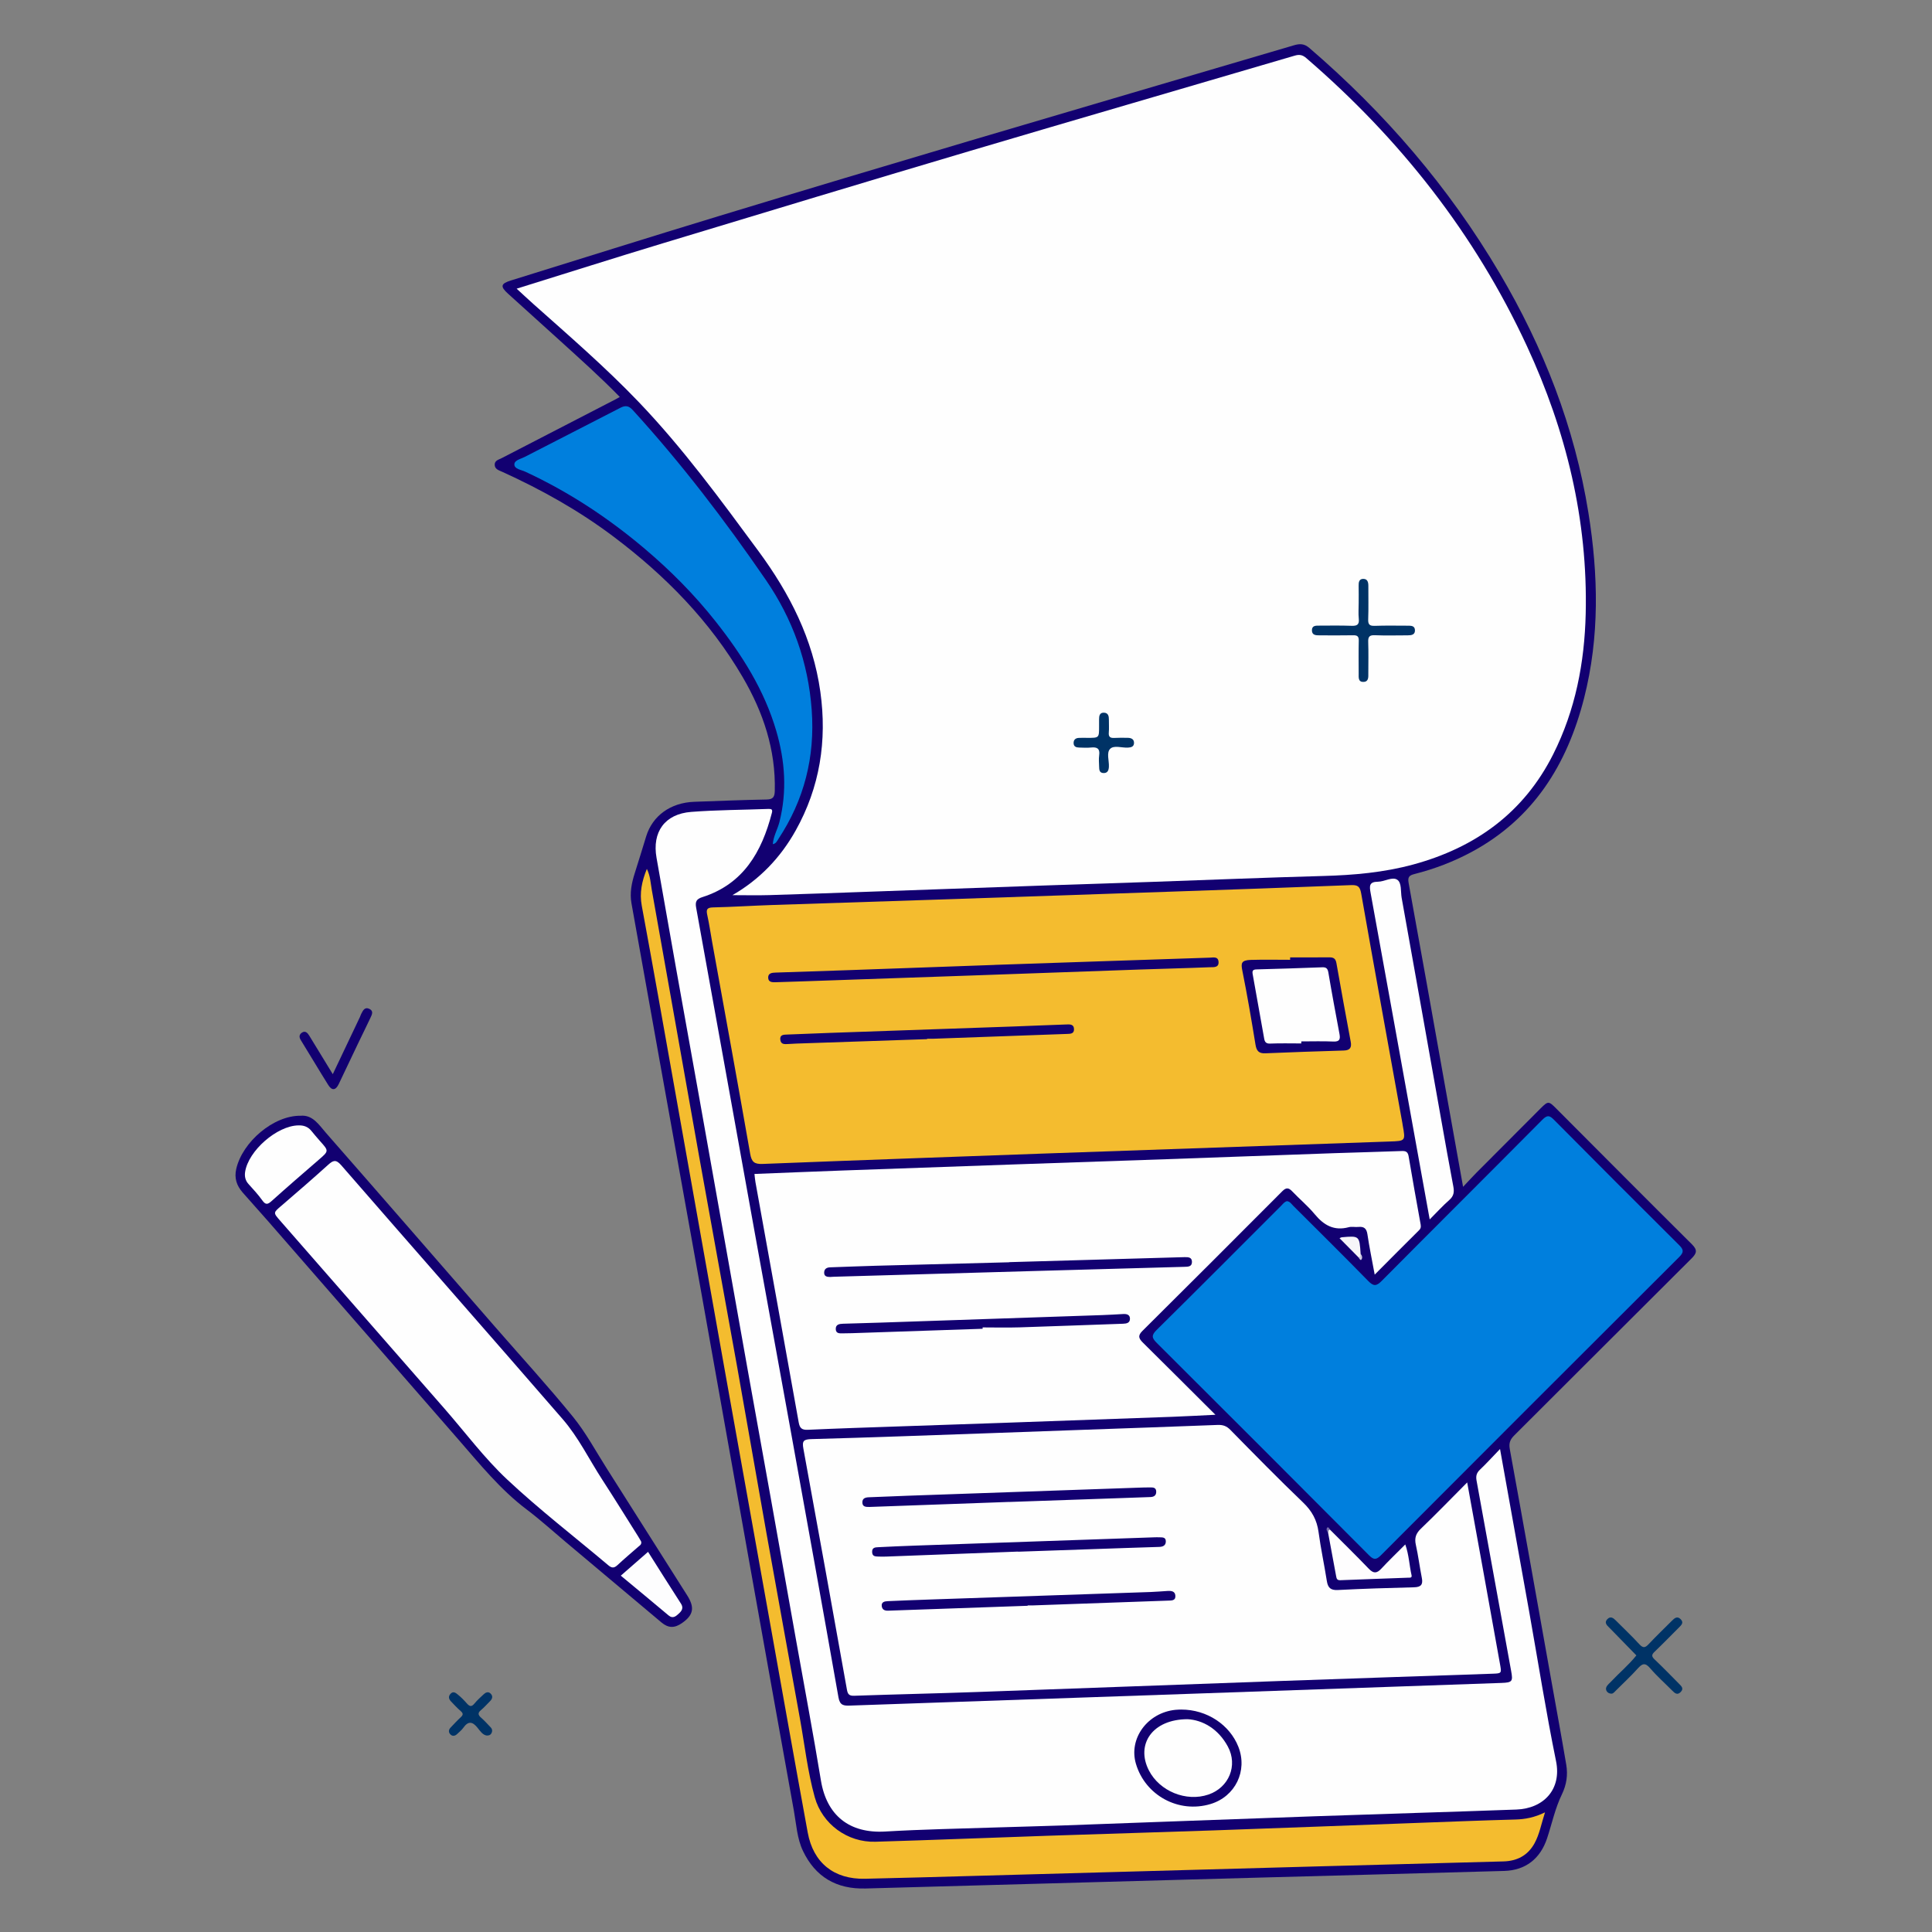<?xml version="1.0" encoding="iso-8859-1"?>
<!-- Generator: Adobe Illustrator 23.0.5, SVG Export Plug-In . SVG Version: 6.00 Build 0)  -->
<svg version="1.1" id="Layer_1" xmlns="http://www.w3.org/2000/svg" xmlns:xlink="http://www.w3.org/1999/xlink" x="0px" y="0px"
	 viewBox="0 0 1200 1200" style="enable-background:new 0 0 1200 1200;" xml:space="preserve">
<rect x="0" y="0" width="1200" height="1200" fill="#808080" stroke="none"/>
<g>
	<path style="fill:#120071;" d="M908.743,737.167c3.27-3.468,5.689-6.153,8.234-8.712c13.28-13.35,26.586-26.674,39.897-39.994
		c4.631-4.634,5.037-4.636,9.55-0.113c28.131,28.19,56.194,56.447,84.455,84.505c3.573,3.547,3.039,5.55-0.231,8.802
		c-36.741,36.552-73.329,73.259-110.052,109.829c-2.581,2.57-3.535,4.751-2.834,8.587c8.784,48.108,17.317,96.261,25.912,144.403
		c3.07,17.192,6.24,34.366,9.148,51.585c1.07,6.333,0.222,12.435-2.695,18.427c-4.225,8.679-6.18,18.217-9.217,27.35
		c-4.196,12.62-13.311,19.849-26.632,20.233c-51.291,1.478-102.586,2.786-153.879,4.192c-80.935,2.22-161.871,4.455-242.805,6.714
		c-17.999,0.502-31.179-7.147-38.892-23.401c-3.664-7.722-4.079-16.414-5.581-24.734c-9.66-53.522-19.228-107.061-28.786-160.602
		c-9.5-53.214-18.921-106.441-28.437-159.652c-8.812-49.279-17.71-98.543-26.556-147.816c-5.731-31.925-11.459-63.85-17.135-95.785
		c-1.136-6.39,0.119-12.57,2.06-18.667c2.417-7.589,4.741-15.207,7.079-22.82c3.95-12.859,15.152-20.962,29.865-21.49
		c14.984-0.537,29.968-1.141,44.958-1.423c4.013-0.075,4.969-1.639,5.062-5.323c0.645-25.6-7.183-48.827-19.875-70.587
		c-20.352-34.894-48.04-63.069-80.151-87.268c-21.506-16.207-44.77-29.229-69.201-40.329c-2.124-0.965-4.716-1.633-4.74-4.46
		c-0.023-2.639,2.571-3.15,4.432-4.112c23.62-12.205,47.247-24.399,70.869-36.6c0.732-0.378,1.436-0.809,2.394-1.351
		c-11.87-12.184-24.41-23.378-36.843-34.683c-10.846-9.862-21.755-19.654-32.617-29.497c-4.893-4.433-4.505-6.203,1.84-8.173
		c42.993-13.347,85.937-26.858,129.006-39.956c51.812-15.757,103.695-31.286,155.617-46.678
		c67.213-19.925,134.5-39.606,201.738-59.445c3.558-1.05,6.351-1.088,9.513,1.63c46.854,40.269,86.66,86.438,118.117,139.731
		c27.39,46.403,46.738,95.79,55.275,149.106c6.158,38.455,6.998,76.954-2.708,115.046c-10.494,41.18-31.417,74.898-70.007,95.609
		c-11.191,6.006-22.974,10.482-35.248,13.61c-3.325,0.847-4.406,1.828-3.72,5.585c7.62,41.727,15.007,83.496,22.463,125.252
		C901.07,694.308,904.763,714.922,908.743,737.167z"/>
	<path style="fill:#120071;" d="M186.702,693.011c7.567-0.694,11.443,5.71,15.798,10.679
		c35.221,40.182,70.248,80.533,105.342,120.826c16.077,18.459,32.635,36.526,48.065,55.51c8.027,9.876,14.14,21.318,21.006,32.124
		c16.668,26.233,33.258,52.514,49.905,78.76c4.799,7.566,3.954,12.235-3.253,17.238c-4.621,3.208-8.451,3.162-12.712-0.41
		c-19.876-16.659-39.713-33.365-59.571-50.046c-8.027-6.743-15.803-13.822-24.162-20.127
		c-16.391-12.363-29.109-28.203-42.437-43.498c-39.487-45.318-78.98-90.63-118.489-135.928
		c-5.131-5.883-10.423-11.628-15.538-17.526c-3.639-4.197-5.252-8.836-3.914-14.619
		C150.636,709.178,169.943,692.787,186.702,693.011z"/>
	<path style="fill:#003366;" d="M1001.113,1051.961c-2.707,0.164-4.4-2.39-3.219-4.42c0.653-1.122,1.743-1.992,2.651-2.962
		c5.194-5.542,11.089-10.406,15.839-16.378c-5.338-5.473-10.675-10.947-16.013-16.42c-0.349-0.358-0.696-0.717-1.06-1.059
		c-1.562-1.466-2.888-3.087-0.933-5.067c1.892-1.917,3.565-0.832,5.12,0.736c4.925,4.966,10.037,9.759,14.76,14.909
		c2.334,2.544,3.653,2.153,5.793-0.132c4.665-4.979,9.624-9.682,14.434-14.526c1.64-1.651,3.314-3.082,5.458-0.871
		c2.024,2.087,0.417,3.574-1.043,5.032c-5.068,5.059-10.058,10.199-15.231,15.147c-1.874,1.793-1.927,2.889-0.002,4.718
		c5.191,4.93,10.184,10.068,15.22,15.159c1.397,1.412,3.136,2.88,1.087,5.039c-2.196,2.313-3.782,0.758-5.407-0.884
		c-4.569-4.615-9.469-8.942-13.679-13.861c-3.069-3.586-4.858-2.888-7.621,0.19c-4.22,4.702-8.874,9.014-13.358,13.477
		C1002.978,1050.714,1002.144,1051.811,1001.113,1051.961z"/>
	<path style="fill:#120071;" d="M206.699,667.19c5.827-12.263,11.359-23.899,16.881-35.538c0.284-0.598,0.439-1.259,0.747-1.842
		c1.088-2.059,2.121-4.604,5.121-3.166c2.807,1.345,1.511,3.677,0.616,5.59c-2.456,5.253-5.06,10.437-7.562,15.669
		c-4.058,8.486-8.057,17-12.13,25.479c-1.851,3.852-4.195,4.174-6.444,0.595c-5.821-9.262-11.356-18.703-17.123-27.999
		c-1.264-2.037-0.845-3.634,0.869-4.678c2.038-1.242,3.389,0.301,4.389,1.929C196.831,650.991,201.565,658.775,206.699,667.19z"/>
	<path style="fill:#003366;" d="M302.287,1077.966c-2.449-0.347-4.039-2.743-5.602-4.722c-3.155-3.996-5.827-4.467-8.931-0.071
		c-1.039,1.472-2.525,2.636-3.853,3.892c-1.222,1.156-2.74,1.512-4.002,0.343c-1.404-1.301-1.418-2.943-0.014-4.401
		c2.072-2.153,4.082-4.376,6.281-6.392c1.579-1.448,1.629-2.425-0.044-3.864c-2.135-1.837-4.059-3.926-6.003-5.974
		c-1.429-1.505-1.817-3.155-0.187-4.826c1.663-1.706,3.212-0.404,4.367,0.522c2.064,1.654,3.935,3.588,5.689,5.578
		c1.623,1.843,2.865,2.292,4.642,0.113c1.672-2.051,3.681-3.835,5.616-5.659c1.277-1.203,2.872-2.104,4.41-0.663
		c1.615,1.513,1.272,3.24-0.26,4.76c-1.889,1.873-3.642,3.905-5.676,5.602c-2.103,1.755-1.796,3.015,0.089,4.675
		c2.114,1.863,4.02,3.968,5.966,6.015c1.018,1.071,1.156,2.362,0.46,3.667C304.731,1077.501,303.92,1078.029,302.287,1077.966z"/>
	<path style="fill:#FEFEFE;" d="M454.926,556c16.83-9.699,29.838-23.254,39.281-40.147c15.052-26.926,19.568-55.778,15.322-86.196
		c-4.576-32.778-19.051-61.066-38.452-87.385c-23.514-31.9-46.913-63.894-74.357-92.582c-20.623-21.557-43.216-41.072-65.478-60.908
		c-3.325-2.963-6.57-6.015-10.345-9.478c30.647-9.531,60.539-19.03,90.555-28.121c63.591-19.259,127.189-38.497,190.89-57.387
		c67.217-19.933,134.563-39.429,201.819-59.232c2.951-0.869,4.875-0.48,7.161,1.49c58.171,50.115,104.763,109.168,137.101,178.976
		c24.374,52.616,37.852,107.843,36.483,166.163c-0.714,30.418-6.393,59.853-20.171,87.261c-18.268,36.34-48.289,57.99-86.965,68.507
		c-18.26,4.965-36.921,6.607-55.797,7.123c-35.463,0.968-70.913,2.434-106.37,3.664c-22.473,0.779-44.95,1.476-67.423,2.261
		c-35.282,1.233-70.563,2.517-105.845,3.764c-21.474,0.759-42.947,1.554-64.424,2.193C470.305,556.19,462.688,556,454.926,556z"/>
	<path style="fill:#F4BC2F;" d="M646.041,716.572c-41.846,1.516-107.072,3.813-172.287,6.365c-5.198,0.203-6.9-1.143-7.805-6.313
		c-7.684-43.89-15.711-87.72-23.628-131.569c-1.005-5.564-1.794-11.175-3.019-16.689c-0.737-3.316-0.336-4.668,3.542-4.758
		c12.147-0.282,24.281-1.065,36.426-1.479c33.446-1.141,66.896-2.166,100.343-3.286c49.418-1.655,98.835-3.333,148.251-5.041
		c37.104-1.282,74.208-2.56,111.304-4.037c4.178-0.166,5.528,0.857,6.281,5.143c8.377,47.645,17.041,95.239,25.626,142.847
		c0.059,0.328,0.087,0.661,0.146,0.988c1.822,10.043,1.818,9.93-8.116,10.272C798.542,711.232,733.981,713.502,646.041,716.572z"/>
	<path style="fill:#FEFEFE;" d="M911.295,920.763c3.364,18.53,6.519,35.818,9.639,53.113c3.573,19.802,7.084,39.615,10.689,59.412
		c1.099,6.032,1.203,6.085-4.549,6.284c-43.784,1.515-87.571,2.944-131.353,4.506c-63.257,2.257-126.509,4.656-189.767,6.888
		c-25.137,0.887-50.286,1.43-75.424,2.301c-3.073,0.106-3.977-0.944-4.478-3.743c-8.937-49.926-17.908-99.846-27.059-149.733
		c-0.891-4.86,0.168-5.806,5.114-5.939c36.29-0.978,72.57-2.348,108.852-3.617c19.974-0.698,39.947-1.443,59.92-2.157
		c27.795-0.993,55.592-1.934,83.384-3.024c3.22-0.126,5.517,0.604,7.871,3c14.941,15.209,29.864,30.45,45.258,45.195
		c5.459,5.229,8.577,10.863,9.575,18.28c1.37,10.184,3.549,20.257,5.146,30.415c0.654,4.16,2.285,5.876,6.831,5.641
		c15.779-0.816,31.578-1.294,47.375-1.694c4.238-0.107,5.632-1.652,4.805-5.814c-1.358-6.833-2.201-13.774-3.721-20.567
		c-0.941-4.204,0.012-7.032,3.168-10.051C892.063,940.38,901.188,930.918,911.295,920.763z"/>
	<path style="fill:#FEFEFE;" d="M931.695,900.008c6.228,34.732,12.242,68.123,18.197,101.526
		c5.489,30.786,10.331,61.703,16.592,92.331c3.59,17.564-7.716,29.459-24.648,30.08c-41.782,1.533-83.577,2.714-125.361,4.179
		c-52.27,1.833-104.535,3.828-156.804,5.71c-13.484,0.485-26.975,0.763-40.46,1.215c-23.122,0.774-46.267,1.181-69.354,2.544
		c-22.187,1.31-36.378-9.892-39.966-31.714c-4.784-29.102-10.258-58.09-15.431-87.128c-5.174-29.041-10.323-58.086-15.52-87.122
		c-4.845-27.068-9.762-54.124-14.605-81.193c-4.814-26.91-9.573-53.83-14.36-80.745c-5.136-28.874-10.263-57.75-15.422-86.619
		c-4.838-27.075-9.737-54.138-14.562-81.215c-4.099-23.006-8.103-46.028-12.202-69.034c-2.858-16.039,5.089-27.26,21.518-28.535
		c15.931-1.236,31.957-1.231,47.939-1.846c2.024-0.078,2.731,0.351,2.176,2.492c-6.269,24.176-17.64,44.165-43.217,52.305
		c-3.674,1.169-4.487,2.839-3.816,6.537c12.322,67.923,24.496,135.873,36.753,203.807c7.146,39.611,14.418,79.199,21.569,118.809
		c10.105,55.972,20.224,111.942,30.091,167.956c0.873,4.957,3.307,5.16,7.19,5.023c70.43-2.484,140.863-4.88,211.294-7.318
		c64.437-2.231,128.874-4.476,193.309-6.754c6.754-0.239,7.181-0.954,6.011-7.389c-7.172-39.442-14.304-78.891-21.499-118.328
		c-0.488-2.677-0.039-4.685,2.046-6.664C923.234,909.045,927.019,904.861,931.695,900.008z"/>
	<path style="fill:#FEFEFE;" d="M853.852,791.694c-1.69-9.184-3.346-17.105-4.529-25.095c-0.543-3.668-2.202-4.861-5.649-4.521
		c-1.981,0.195-4.104-0.337-5.973,0.166c-9.059,2.435-15.427-1.211-21.087-8.048c-4.23-5.111-9.419-9.417-14.012-14.243
		c-2.19-2.3-3.732-2.487-6.114-0.096c-28.93,29.031-57.915,58.008-87.002,86.882c-3.087,3.064-1.956,4.874,0.525,7.326
		c14.796,14.619,29.502,29.329,44.902,44.67c-9.398,0.449-17.925,0.938-26.458,1.251c-35.447,1.297-70.896,2.554-106.344,3.801
		c-21.635,0.761-43.272,1.464-64.907,2.217c-18.474,0.643-36.951,1.218-55.415,2.067c-3.738,0.172-5.061-1.017-5.703-4.613
		c-8.882-49.765-17.901-99.505-26.868-149.254c-0.288-1.599-0.394-3.23-0.608-5.041c18.447-0.725,36.733-1.49,55.022-2.153
		c35.614-1.292,71.23-2.542,106.847-3.784c31.455-1.097,62.911-2.134,94.366-3.242c34.783-1.225,69.563-2.522,104.345-3.743
		c13.814-0.485,27.634-0.793,41.445-1.318c2.622-0.1,3.829,0.546,4.294,3.329c2.305,13.776,4.801,27.521,7.276,41.269
		c0.299,1.659,0.715,3.091-0.771,4.563C872.452,772.975,863.56,781.954,853.852,791.694z"/>
	<path style="fill:#007FDD;" d="M799.347,746.057c1.887,0.197,2.78,1.756,3.922,2.895c15.576,15.532,31.22,30.998,46.599,46.724
		c3.252,3.325,5.024,3.253,8.272-0.018c33.228-33.466,66.674-66.715,99.882-100.2c3.076-3.102,4.501-2.652,7.259,0.13
		c25.779,26.011,51.656,51.927,77.631,77.742c2.845,2.827,3.104,4.405,0.081,7.418c-61.838,61.65-123.58,123.396-185.237,185.228
		c-2.906,2.914-4.457,3.032-7.403,0.072c-43.839-44.045-87.769-88-131.793-131.86c-3.063-3.052-3.623-4.693-0.2-8.073
		c25.849-25.525,51.46-51.29,77.164-76.962C796.68,747.998,797.624,746.532,799.347,746.057z"/>
	<path style="fill:#F4BC2F;" d="M959.634,1125.69c-2.324,7.168-3.418,13.604-6.549,19.278c-4.12,7.468-10.77,10.968-19.277,11.19
		c-38.459,1.003-76.917,2.032-115.374,3.09c-70.919,1.951-141.836,3.936-212.755,5.891c-22.807,0.629-45.614,1.288-68.425,1.788
		c-19.185,0.42-32.099-9.818-35.559-28.695c-8.038-43.847-15.795-87.745-23.661-131.623c-9.274-51.732-18.57-103.459-27.805-155.198
		c-10.463-58.622-20.853-117.256-31.301-175.88c-6.711-37.656-13.341-75.328-20.313-112.936c-1.475-7.96,0.002-15.121,3.155-22.903
		c2.191,4.408,2.32,8.848,3.067,13.019c9.851,54.968,19.475,109.978,29.291,164.952c7.807,43.72,15.866,87.395,23.69,131.113
		c6.188,34.575,12.116,69.197,18.289,103.775c6.843,38.327,13.854,76.623,20.751,114.94c2.932,16.292,4.758,32.824,9.2,48.791
		c4.66,16.749,20.327,28.166,37.7,27.653c35.954-1.06,71.897-2.527,107.847-3.741c34.121-1.153,68.249-2.119,102.369-3.312
		c42.771-1.495,85.537-3.148,128.306-4.715c19.637-0.72,39.273-1.506,58.916-2.029
		C947.296,1129.974,953.051,1128.895,959.634,1125.69z"/>
	<path style="fill:#007FDD;" d="M479.997,524.321c0.369-4.983,2.967-9.167,4.123-13.76c4.8-19.081,3.514-37.813-1.942-56.5
		c-7.443-25.493-21.342-47.357-37.616-67.973c-13.132-16.635-28.002-31.619-44.1-45.249c-22.645-19.173-47.314-35.425-74.343-47.927
		c-2.449-1.133-6.563-1.584-6.635-4.365c-0.071-2.732,3.974-3.478,6.368-4.716c19.783-10.232,39.666-20.271,59.437-30.525
		c3.235-1.678,5.282-1.298,7.748,1.404c30.197,33.092,57.309,68.608,82.642,105.487c16.688,24.294,26.332,51.177,28.49,80.761
		c2.129,29.198-4.649,55.908-20.784,80.29C482.576,522.467,482.063,523.95,479.997,524.321z"/>
	<path style="fill:#FEFEFE;" d="M888.015,757.405c-2.437-13.469-4.741-26.186-7.039-38.905
		c-9.869-54.642-19.702-109.291-29.67-163.915c-0.765-4.19-0.98-6.912,4.555-6.934c4.092-0.016,8.893-3.299,12.004-1.221
		c2.867,1.915,2.034,7.359,2.732,11.245c8.215,45.666,16.298,91.356,24.432,137.037c2.507,14.079,4.983,28.164,7.658,42.211
		c0.646,3.391,0.327,5.925-2.455,8.373C896.134,748.901,892.443,752.969,888.015,757.405z"/>
	<path style="fill:#FEFDFE;" d="M825.992,950.011c8.097,8.12,16.293,16.144,24.239,24.41c2.913,3.03,4.97,2.879,7.737-0.105
		c4.62-4.98,9.546-9.677,14.88-15.032c2.334,6.6,2.5,13.019,3.906,19.148c0.422,1.837-1.439,1.474-2.424,1.512
		c-13.929,0.539-27.862,0.973-41.789,1.553c-2.159,0.09-2.376-1.04-2.666-2.646c-1.614-8.941-3.304-17.869-4.967-26.801
		C824.456,950.938,824.14,949.898,825.992,950.011z"/>
	<path style="fill:#F6F5F9;" d="M843.885,781.072c-3.915-3.959-7.831-7.917-11.874-12.005c0.601-0.25,1.016-0.547,1.453-0.585
		c10.876-0.949,10.905-0.919,11.652,10.323C845.521,780.004,845.858,781.165,843.885,781.072z"/>
	<path style="fill:#CECAE1;" d="M843.885,781.072c1.025-0.421,0.965-1.432,1.231-2.266c0.975,1.188,1.364,2.586,0.311,3.749
		C845.105,782.911,844.215,781.816,843.885,781.072z"/>
	<path style="fill:#776CAD;" d="M825.992,950.011c-1.118,0.277-0.753,1.344-1.085,2.039c-0.785-1.034-1.398-2.3-0.452-3.31
		C824.897,948.268,825.748,949.206,825.992,950.011z"/>
	<path style="fill:#FEFEFE;" d="M398.28,957.589c0.272,1.803-0.889,2.304-1.75,3.055c-4.392,3.826-8.831,7.603-13.1,11.562
		c-2.004,1.858-3.503,1.778-5.557,0.045c-21-17.716-42.832-34.537-62.848-53.297c-14.261-13.366-26.099-29.317-39.027-44.107
		c-33.974-38.865-67.952-77.728-101.934-116.586c-4.49-5.134-4.39-4.984,0.807-9.43c9.733-8.329,19.405-16.735,28.914-25.318
		c3.078-2.778,4.843-3.576,8.134,0.21c45.78,52.653,91.882,105.027,137.58,157.75c9.806,11.314,16.409,24.991,24.552,37.537
		c7.606,11.719,14.953,23.607,22.403,35.427C397.159,955.555,397.782,956.725,398.28,957.589z"/>
	<path style="fill:#FEFEFE;" d="M185.366,698.996c3.133-0.105,5.846,0.784,7.917,3.275c1.801,2.167,3.584,4.352,5.466,6.447
		c5.591,6.226,5.565,6.16-0.812,11.676c-9.791,8.468-19.586,16.934-29.217,25.582c-2.383,2.14-3.698,2.553-5.765-0.357
		c-2.581-3.634-5.658-6.929-8.652-10.251c-1.97-2.185-2.458-4.777-2.062-7.422C154.22,714.722,172.101,699.179,185.366,698.996z"/>
	<path style="fill:#FDFDFE;" d="M402.519,963.878c6.949,10.968,13.635,21.653,20.481,32.234c1.737,2.684,0.356,4.536-1.303,6.049
		c-1.725,1.573-3.666,3.54-6.456,1.191c-9.749-8.21-19.587-16.315-29.651-24.676C391.366,973.628,396.833,968.849,402.519,963.878z"
		/>
	<path style="fill:#003366;" d="M843.899,374.407c0-3.494,0.062-6.989-0.022-10.48c-0.053-2.179,0.212-4.34,2.812-4.374
		c2.839-0.037,3.239,2.216,3.221,4.599c-0.051,6.821,0.173,13.649-0.099,20.46c-0.133,3.326,0.892,4.228,4.136,4.109
		c6.786-0.249,13.587-0.101,20.382-0.092c2.026,0.003,4.378-0.06,4.523,2.684c0.159,3.002-2.207,3.302-4.498,3.308
		c-6.821,0.019-13.649,0.199-20.46-0.071c-3.376-0.134-4.181,1.024-4.07,4.195c0.227,6.48,0.069,12.974,0.068,19.462
		c0,2.344,0.284,5.202-2.955,5.331c-3.419,0.136-3.035-2.773-3.036-5.091c-0.005-6.821-0.11-13.645,0.052-20.462
		c0.062-2.631-0.807-3.455-3.399-3.403c-6.985,0.14-13.974,0.05-20.961,0.043c-2.242-0.002-4.686-0.051-4.732-3.068
		c-0.049-3.203,2.616-2.95,4.728-2.964c6.629-0.044,13.264-0.12,19.886,0.106c3.29,0.112,4.885-0.607,4.497-4.319
		C843.627,381.091,843.899,377.735,843.899,374.407z"/>
	<path style="fill:#003366;" d="M675.458,458.298c7.199,0.016,7.199,0.016,7.199-7.025c0-1.5,0.011-2.999,0-4.499
		c-0.016-2.177,0.361-4.246,3.1-4.11c2.6,0.129,3.016,2.163,2.993,4.342c-0.028,2.666,0.179,5.348-0.055,7.993
		c-0.244,2.757,0.964,3.464,3.433,3.34c2.824-0.142,5.661-0.127,8.49-0.055c1.993,0.051,3.744,0.792,3.743,3.114
		c-0.001,2.386-1.759,2.853-3.794,2.96c-3.79,0.198-8.703-1.64-11.069,0.793c-2.345,2.411-0.555,7.3-0.746,11.096
		c-0.114,2.271-0.826,4.027-3.443,3.9c-2.565-0.124-2.573-2.201-2.627-4.046c-0.069-2.331-0.291-4.703,0.034-6.989
		c0.595-4.191-1.297-5.207-5.045-4.819c-2.472,0.256-4.995,0.084-7.492,0.019c-1.818-0.047-3.339-0.616-3.344-2.826
		c-0.005-2.054,1.247-3.035,3.13-3.162C671.788,458.202,673.626,458.298,675.458,458.298z"/>
	<path style="fill:#120071;" d="M617.83,599.302c24.422-0.827,48.844-1.659,73.266-2.479c20.094-0.675,40.189-1.338,60.284-2.004
		c2.267-0.075,5.201-0.865,5.477,2.533c0.315,3.888-3.234,3.319-5.405,3.409c-14.446,0.601-28.902,0.923-43.352,1.425
		c-35.023,1.219-70.043,2.501-105.065,3.731c-34.868,1.225-69.737,2.419-104.605,3.624c-5.476,0.189-10.953,0.389-16.431,0.531
		c-2.178,0.056-4.794,0.151-4.869-2.82c-0.074-2.911,2.467-3.09,4.697-3.165c15.282-0.515,30.564-0.993,45.845-1.531
		c30.054-1.059,60.107-2.149,90.16-3.227C617.831,599.32,617.831,599.311,617.83,599.302z"/>
	<path style="fill:#120071;" d="M801.32,594.644c8.139,0,16.277,0.035,24.415-0.021c2.537-0.018,3.849,0.782,4.335,3.565
		c2.848,16.323,5.874,32.615,8.896,48.907c0.659,3.555-0.437,5.286-4.269,5.4c-16.266,0.486-32.531,1.042-48.789,1.73
		c-4.016,0.17-5.463-1.482-6.094-5.349c-2.505-15.376-5.11-30.745-8.183-46.015c-0.922-4.578-0.708-6.468,5.271-6.649
		c8.133-0.246,16.279-0.061,24.419-0.061C801.32,595.65,801.32,595.147,801.32,594.644z"/>
	<path style="fill:#120071;" d="M575.854,645.432c-27.057,0.916-54.114,1.83-81.171,2.752c-1.656,0.056-3.308,0.201-4.963,0.263
		c-2.154,0.081-4.638,0.516-5.052-2.562c-0.446-3.321,2.153-3.218,4.285-3.31c8.793-0.383,17.589-0.718,26.385-1.026
		c38.175-1.337,76.35-2.646,114.525-3.992c10.786-0.38,21.568-0.903,32.355-1.239c2.026-0.063,4.727-0.356,4.865,2.773
		c0.139,3.154-2.33,3.026-4.572,3.106c-27.559,0.979-55.118,1.987-82.677,2.978c-1.327,0.048-2.656,0.006-3.985,0.006
		C575.852,645.263,575.853,645.347,575.854,645.432z"/>
	<path style="fill:#120071;" d="M626.762,932.877c-28.266,1.017-56.532,2.033-84.798,3.05c-0.666,0.024-1.331,0.065-1.997,0.068
		c-2.068,0.009-4.318,0.01-4.336-2.819c-0.017-2.586,1.875-3.124,4.126-3.2c8.146-0.273,16.288-0.68,24.434-0.966
		c47.388-1.669,94.777-3.319,142.166-4.97c2.663-0.093,5.328-0.175,7.992-0.182c1.882-0.005,3.819,0.031,3.802,2.742
		c-0.015,2.407-1.583,3.16-3.592,3.246c-5.985,0.257-11.973,0.43-17.96,0.638c-23.279,0.807-46.557,1.615-69.836,2.422
		C626.763,932.897,626.763,932.887,626.762,932.877z"/>
	<path style="fill:#120071;" d="M638.316,997.378c-28.902,1.003-57.806,1.985-86.706,3.047c-2.248,0.083-3.664-0.74-3.94-2.822
		c-0.337-2.544,1.734-3.002,3.591-3.089c8.465-0.396,16.934-0.707,25.404-0.996c46.018-1.57,92.037-3.117,138.055-4.696
		c3.483-0.12,6.959-0.444,10.44-0.647c2.286-0.133,4.672,0.06,4.886,2.918c0.238,3.18-2.311,3.004-4.531,3.081
		c-28.071,0.983-56.142,1.99-84.213,2.985c-0.995,0.035-1.993,0.004-2.99,0.004C638.313,997.235,638.315,997.307,638.316,997.378z"
		/>
	<path style="fill:#120071;" d="M632.325,963.717c-27.252,1.035-54.503,2.074-81.756,3.098c-1.664,0.063-3.334,0.071-4.996-0.006
		c-1.816-0.084-3.733-0.005-3.873-2.702c-0.157-3.034,2.004-3.023,3.956-3.121c7.472-0.377,14.947-0.71,22.424-0.971
		c49.529-1.73,99.058-3.437,148.587-5.147c1.165-0.04,2.334-0.068,3.497-0.018c1.806,0.077,3.967-0.169,3.953,2.56
		c-0.013,2.568-1.846,3.327-4.031,3.406c-6.815,0.248-13.633,0.429-20.448,0.662c-22.437,0.767-44.874,1.545-67.31,2.319
		C632.327,963.77,632.326,963.743,632.325,963.717z"/>
	<path style="fill:#120071;" d="M733.701,1061.836c16.057,0.007,30.097,9.506,35.464,23.101c5.898,14.94-1.871,30.933-17.282,35.576
		c-19.754,5.952-40.551-5.285-46.353-25.045c-4.586-15.617,7.161-31.67,24.508-33.459
		C731.689,1061.839,733.36,1061.851,733.701,1061.836z"/>
	<path style="fill:#120071;" d="M626.858,783.943c35.417-1.013,70.835-2.026,106.252-3.038c0.832-0.024,1.664-0.057,2.497-0.065
		c2.219-0.02,4.74-0.127,4.738,2.961c-0.002,3.01-2.42,2.987-4.697,3.049c-31.595,0.858-63.19,1.743-94.785,2.64
		c-41.072,1.167-82.144,2.35-123.216,3.53c-0.665,0.019-1.329,0.13-1.994,0.126c-1.946-0.01-3.858-0.277-3.753-2.826
		c0.092-2.22,1.603-3.087,3.713-3.158c9.475-0.317,18.947-0.722,28.424-0.98c27.607-0.749,55.216-1.443,82.824-2.159
		C626.859,783.997,626.859,783.97,626.858,783.943z"/>
	<path style="fill:#120071;" d="M610.327,825.324c-27.087,0.916-54.174,1.835-81.26,2.745c-1.83,0.062-3.661,0.07-5.492,0.093
		c-2.02,0.025-4.367,0.239-4.469-2.608c-0.108-3,2.335-3.282,4.552-3.361c7.646-0.271,15.297-0.428,22.943-0.685
		c46.036-1.549,92.071-3.107,138.106-4.683c4.317-0.148,8.629-0.421,12.942-0.661c2.253-0.126,4.256,0.428,4.185,3.038
		c-0.068,2.498-2.027,2.922-4.268,2.997c-21.435,0.715-42.864,1.584-64.3,2.25c-7.64,0.237-15.294,0.038-22.942,0.038
		C610.324,824.766,610.326,825.045,610.327,825.324z"/>
	<path style="fill:#FEFEFE;" d="M808.251,648.099c-6.471,0-12.949-0.178-19.408,0.089c-2.511,0.104-3.277-1.089-3.618-2.975
		c-2.411-13.351-4.741-26.717-7.152-40.068c-0.373-2.066-0.014-2.97,2.386-3.03c13.61-0.34,27.218-0.808,40.824-1.311
		c2.472-0.091,3.372,0.766,3.799,3.306c2.144,12.727,4.516,25.416,6.893,38.103c0.606,3.236,0.113,4.881-3.808,4.706
		c-6.628-0.297-13.278-0.082-19.919-0.082C808.248,647.257,808.25,647.678,808.251,648.099z"/>
	<path style="fill:#FEFEFE;" d="M737.643,1067.823c9.207,0.506,18.985,5.815,25.014,17.021c6.33,11.765,0.637,25.464-12.119,29.798
		c-13.769,4.677-30.297-2.04-36.948-15.016C705.365,1083.578,715.591,1067.873,737.643,1067.823z"/>
</g>
</svg>
